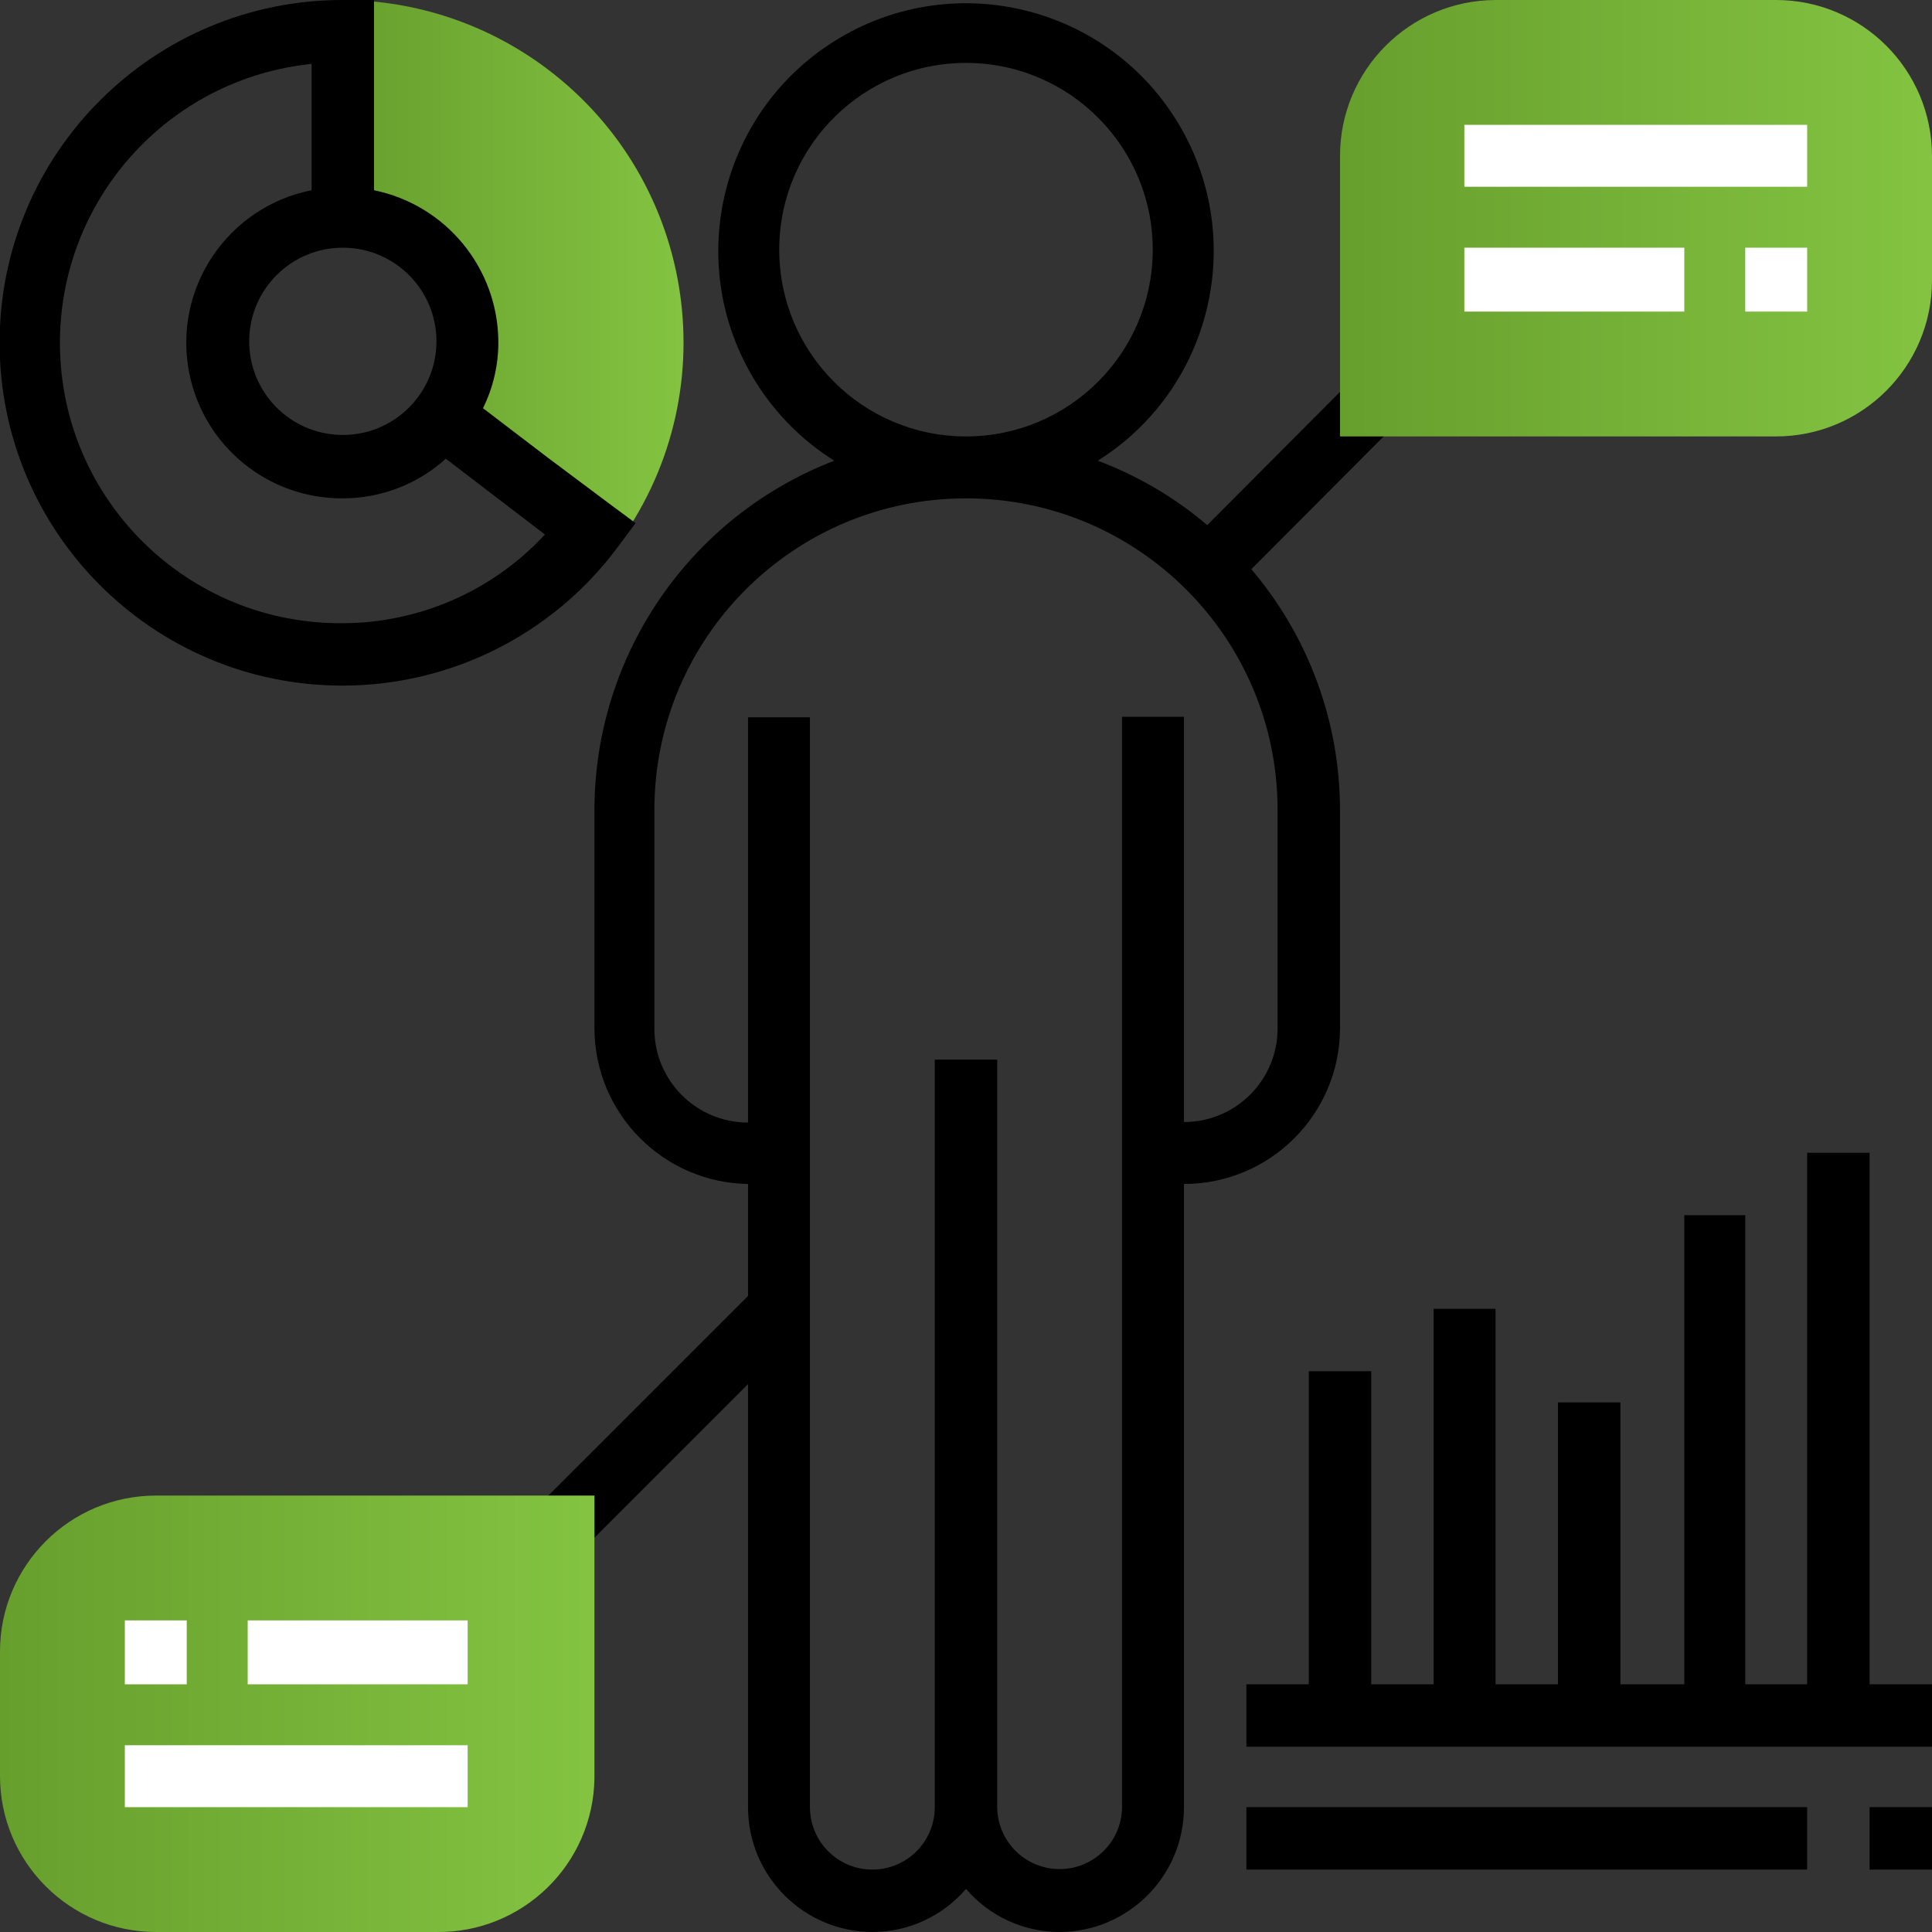 <?xml version="1.0" encoding="utf-8"?>
<!-- Generator: Adobe Illustrator 15.0.0, SVG Export Plug-In . SVG Version: 6.00 Build 0)  -->
<!DOCTYPE svg PUBLIC "-//W3C//DTD SVG 1.1//EN" "http://www.w3.org/Graphics/SVG/1.1/DTD/svg11.dtd">
<svg version="1.1" id="Layer_1" xmlns="http://www.w3.org/2000/svg" xmlns:xlink="http://www.w3.org/1999/xlink" x="0px" y="0px"
	 width="350px" height="350px" viewBox="325 0 350 350" enable-background="new 325 0 350 350" xml:space="preserve">
<rect x="325" y="0" width="350" height="350" fill="#333333" stroke="none"/>
<title>business_improve</title>
<g id="Layer_2">
	<g id="Layer_1-2">
		<path d="M577.359,77.359l-7.987-7.987l-25.667,25.757c-5.886-5.007-12.597-8.955-19.833-11.667
			c20.983-13.184,27.307-40.883,14.123-61.867C524.811,0.611,497.112-5.712,476.128,7.472
			c-20.983,13.184-27.307,40.883-14.123,61.867c3.587,5.709,8.414,10.536,14.123,14.123c-26.161,10.088-43.422,35.23-43.436,63.27
			v39.577c0.047,15.404,12.418,27.935,27.82,28.18v20.282l-37.872,37.871l7.987,7.987l29.885-29.884v76.641
			c0,12.455,10.07,22.565,22.525,22.615c6.522-0.003,12.719-2.854,16.962-7.808c4.243,4.953,10.439,7.805,16.962,7.808
			c12.455-0.05,22.525-10.16,22.525-22.615V214.487c15.577,0,28.22-12.603,28.27-28.18v-39.577
			c-0.014-15.983-5.708-31.442-16.064-43.616L577.359,77.359z M466.167,44.872c0.198-18.685,15.506-33.67,34.19-33.472
			s33.67,15.506,33.472,34.19C533.633,64.134,518.545,79.063,500,79.064c-18.686,0.001-33.834-15.146-33.835-33.832
			C466.165,45.112,466.165,44.992,466.167,44.872z M556.449,186.308c0,9.368-7.595,16.962-16.962,16.962v-73.411H528.27v197.436
			c0,6.245-5.063,11.308-11.308,11.308s-11.308-5.063-11.308-11.308V191.961h-11.309v135.424c0,6.245-5.063,11.308-11.308,11.308
			s-11.308-5.063-11.308-11.308V129.949h-11.218v73.411c-9.367,0-16.962-7.594-16.962-16.962v-39.667
			c0-31.176,25.273-56.449,56.449-56.449s56.449,25.273,56.449,56.449V186.308z"/>
		<linearGradient id="SVGID_1_" gradientUnits="userSpaceOnUse" x1="387.103" y1="49.583" x2="448.828" y2="49.583">
			<stop  offset="0" style="stop-color:#679F2D"/>
			<stop  offset="0.989" style="stop-color:#83C341"/>
		</linearGradient>
		<path fill="url(#SVGID_1_)" d="M387.103,0v39.487c12.44,0.098,22.445,10.263,22.347,22.703c-0.037,4.752-1.577,9.37-4.398,13.194
			l26.924,20.372l4.487,3.41c20.52-27.421,14.925-66.285-12.496-86.804C413.321,4.396,400.397,0.063,387.103,0z"/>
		<linearGradient id="SVGID_2_" gradientUnits="userSpaceOnUse" x1="567.757" y1="39.532" x2="675" y2="39.532">
			<stop  offset="0" style="stop-color:#679F2D"/>
			<stop  offset="0.989" style="stop-color:#83C341"/>
		</linearGradient>
		<path fill="url(#SVGID_2_)" d="M646.73,0h-50.795c-15.577,0.049-28.18,12.691-28.179,28.269v50.795h78.974
			c15.613,0,28.27-12.656,28.27-28.269V28.269C675,12.657,662.344,0,646.73,0L646.73,0z"/>
		<linearGradient id="SVGID_3_" gradientUnits="userSpaceOnUse" x1="325" y1="310.469" x2="432.692" y2="310.469">
			<stop  offset="0" style="stop-color:#679F2D"/>
			<stop  offset="0.989" style="stop-color:#83C341"/>
		</linearGradient>
		<path fill="url(#SVGID_3_)" d="M325,299.205v22.525c0,15.613,12.657,28.27,28.269,28.27l0,0h50.795
			c15.611,0.198,28.428-12.297,28.626-27.908c0.001-0.12,0.002-0.24,0.002-0.361v-50.795h-79.423
			C337.657,270.936,325,283.592,325,299.205z"/>
		<path fill="#FFFFFF" d="M590.282,22.615h62.103v11.218h-62.103V22.615z"/>
		<path fill="#FFFFFF" d="M641.167,44.872h11.218v11.577h-11.218V44.872z"/>
		<path fill="#FFFFFF" d="M590.282,44.872h39.846v11.577h-39.846V44.872z"/>
		<path fill="#FFFFFF" d="M347.615,316.167h62.103v11.218h-62.103V316.167z"/>
		<path fill="#FFFFFF" d="M347.615,293.551h11.218v11.578h-11.218V293.551z"/>
		<path fill="#FFFFFF" d="M369.872,293.551h39.846v11.578h-39.846V293.551z"/>
		<path d="M663.692,305.129v-96.295h-11.308v96.295h-11.218v-84.988h-11.039v84.988h-11.577v-51.064h-11.308v51.064h-11.308v-68.026
			h-11.218v68.026H573.41V248.41h-11.308v56.719h-11.308v11.307H675v-11.307H663.692z"/>
		<path d="M663.692,327.385H675v11.308h-11.308V327.385z"/>
		<path d="M550.795,327.385h101.59v11.308h-101.59V327.385z"/>
		<path d="M435.654,91.449l-11.397-8.526L412.5,73.949c1.846-3.739,2.799-7.856,2.782-12.026
			c-0.068-13.329-9.468-24.787-22.526-27.461V0h-5.654c-34.298-0.037-62.133,27.737-62.17,62.035s27.737,62.133,62.035,62.17
			c19.579,0.021,38.021-9.192,49.763-24.859l3.41-4.577L435.654,91.449z M404.064,62.103c-0.149,9.366-7.862,16.839-17.229,16.69
			c-9.366-0.149-16.839-7.862-16.69-17.229c0.147-9.26,7.695-16.691,16.957-16.692c9.367-0.001,16.963,7.592,16.964,16.959
			C404.066,61.922,404.065,62.012,404.064,62.103z M387.103,112.897c-28.052,0.249-50.995-22.291-51.243-50.343
			c-0.232-26.21,19.516-48.292,45.589-50.978v22.884c-15.266,3.026-25.188,17.855-22.162,33.122
			c2.628,13.258,14.3,22.783,27.815,22.699c6.897,0.003,13.55-2.555,18.667-7.18l1.525,1.167l16.423,12.564
			C414.272,107.04,401.009,112.859,387.103,112.897z"/>
	</g>
</g>
</svg>
